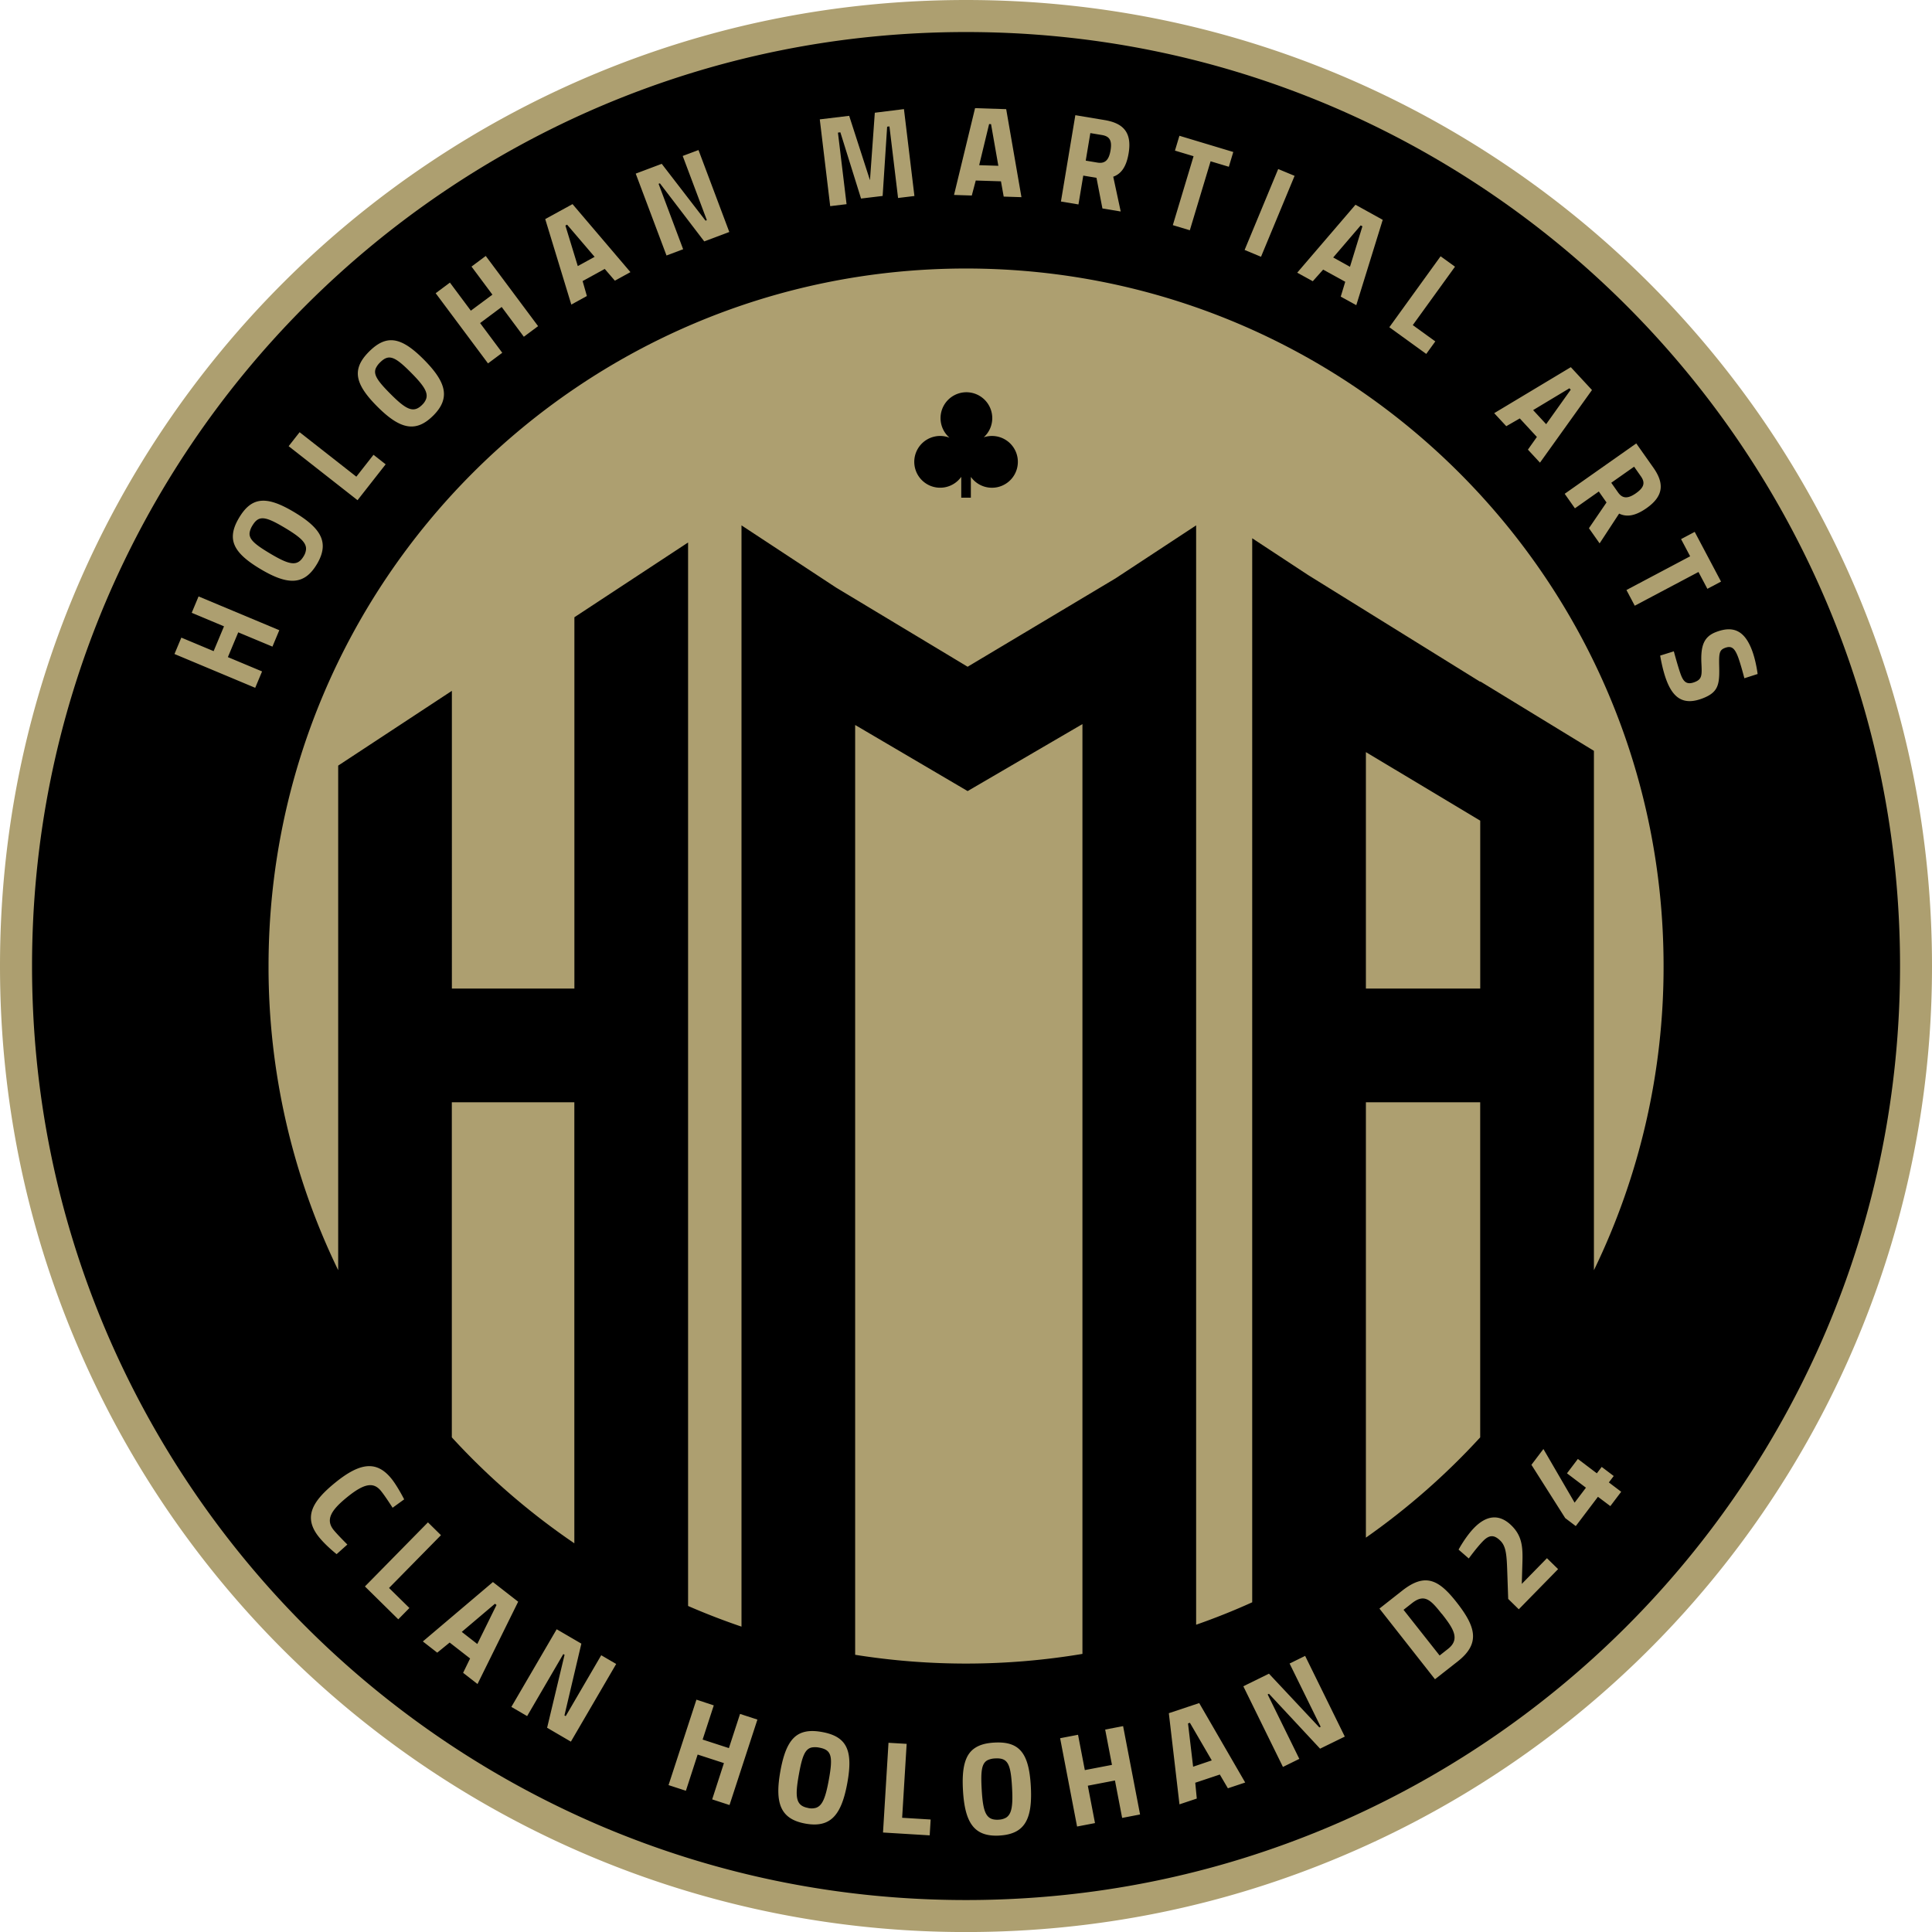 <svg xmlns="http://www.w3.org/2000/svg" viewBox="0 0 1808.74 1808.78"><defs><style>.cls-1,.cls-2{fill:#ad9f70;}.cls-2{fill-rule:evenodd;}</style></defs><g id="Layer_2" data-name="Layer 2"><g id="Layer_1-2" data-name="Layer 1"><circle cx="902.96" cy="903.02" r="897.13"/><g id="Layer_2-2" data-name="Layer 2"><g id="CLAN"><path class="cls-1" d="M1278.76,1031.94v407.6a656.54,656.54,0,0,0,107-93.88V1031.94Z"/><path class="cls-1" d="M905.89,740.61,800.6,678.73v870.49a659.92,659.92,0,0,0,212.78-.84V677.89Z"/><path class="cls-1" d="M423,1031.94v313.73a657.31,657.31,0,0,0,114.7,99.17v-412.9Z"/><polygon class="cls-1" points="1278.76 925.5 1385.79 925.5 1385.79 768.3 1278.76 704.13 1278.76 925.5"/><path class="cls-1" d="M904.41,251.38c-360.66,0-653,292.37-653,653a650.37,650.37,0,0,0,65.2,284.77V716.76l106.44-70V925.5h114.7V577.87l106.44-70v995.64q24.49,10.66,50,19.34v-1031L782.58,550l123.31,74.2,138.47-82.73,75.46-49.62V1521.07q26.79-9.36,52.5-21V503.92l52.47,34.51,161,99.89v-.39l106.44,65v486.24a650.34,650.34,0,0,0,65.21-284.76C1557.44,543.75,1265.06,251.38,904.41,251.38Zm24.21,205.25a24.21,24.21,0,0,1-19.7-10.18v19.46h-9v-19.5a24.23,24.23,0,1,1-11-36.63,24.23,24.23,0,0,1,15.88-42.56h0A24.23,24.23,0,0,1,921,409.4a24.24,24.24,0,1,1,7.62,47.23Z"/><path class="cls-1" d="M1737.74,552.37A907.59,907.59,0,0,0,1256.45,71.08C1144.94,23.91,1026.5,0,904.41,0s-240.53,23.91-352,71.08A907.6,907.6,0,0,0,71.08,552.37C23.91,663.88,0,782.32,0,904.41s23.91,240.53,71.08,352a903.67,903.67,0,0,0,833.29,552.37c122,0,240.53-23.92,352-71.08a903.67,903.67,0,0,0,552.37-833.29C1808.74,782.41,1784.9,663.88,1737.74,552.37Zm-27.63,692.39a877.56,877.56,0,0,1-465.35,465.35c-107.79,45.59-222.3,68.71-340.35,68.71s-232.56-23.12-340.36-68.71A877.58,877.58,0,0,1,98.71,1244.76C53.12,1137,30,1022.46,30,904.41S53.12,671.85,98.71,564.05A877.59,877.59,0,0,1,564.05,98.71C671.85,53.12,786.36,30,904.41,30S1137,53.12,1244.76,98.71a877.58,877.58,0,0,1,465.35,465.34c45.59,107.8,68.71,222.31,68.71,340.36S1755.7,1137,1710.11,1244.76Z"/><path id="HOLOHAN_MARTIAL_ARTS" data-name="HOLOHAN MARTIAL ARTS" class="cls-2" d="M255.06,605.36,261.48,590,185.9,558.37l-6.42,15.34,30.23,12.66L200,609.6l-30.23-12.66-6.42,15.34,75.58,31.65,6.42-15.34-32-13.4,9.7-23.19Zm29.18-84.54c-5.88,9.82-13.22,8.24-31.83-2.89-14.17-8.48-19.59-13.27-18.69-19.47a18.43,18.43,0,0,1,2.53-6.35c5.88-9.82,11.77-9.1,30.38,2,14.07,8.41,20.15,13.74,19.89,20A14.6,14.6,0,0,1,284.24,520.82Zm12.41,7.42c3.52-5.89,5.33-11.27,5.5-16.23.4-11.7-8.42-21.61-26.73-32.55-26.06-15.59-39.82-14.42-51.57,5.23-3.84,6.41-5.77,12-5.85,17.29-.17,10.85,8.05,20.11,25.63,30.63,26.05,15.59,41.26,15.28,53-4.37Zm64.4-93.54-11.38-8.92-16.06,20.49-53.12-41.64-10.26,13.09,64.5,50.56ZM395.23,379c-8.13,8.07-14.85,4.72-30.13-10.67-11.63-11.72-15.7-17.7-13.29-23.49a18,18,0,0,1,4-5.52c8.12-8.07,13.65-5.92,28.93,9.48,11.55,11.63,16.13,18.3,14.31,24.34A14.39,14.39,0,0,1,395.2,379Zm10.19,10.27c4.87-4.84,8-9.6,9.34-14.37,3.28-11.23-2.81-23-17.84-38.16-21.39-21.55-35-23.82-51.27-7.69-5.3,5.27-8.56,10.2-9.94,15.3-2.85,10.48,2.81,21.49,17.25,36,21.39,21.55,36.21,25,52.46,8.89Zm85-74,13.34-9.93-49-65.71-13.33,9.94L461,275.85l-20.2,15-19.59-26.28-13.33,9.94,49,65.7,13.34-9.93-20.75-27.83,20.2-15.06Zm44.44-30.13,14.58-8-4-14,20.71-11.37,9.48,11,14.58-8L536,191.1l-25.56,14Zm-5.53-73.94,1.59-.87,25.75,30.13-15.75,8.64Zm94.66,28,15.57-5.86-23-61.25,1.25-.46L659.31,226l23.46-8.82-28.84-76.71L639.15,146l22.61,60.12-1.24.47-41-53.21-24.36,9.16ZM777.23,193l15.32-1.85-8.07-67,2.27-.27,19.36,62,20.22-2.43,4.21-64.85,2.16-.25,8.07,67,15.31-1.85-9.8-81.36L819,105.54l-4.53,63.18L795,108.43l-27.52,3.32Zm115.93-10.49,16.63.53L913.5,169l23.6.75,2.56,14.31,16.62.53L942,102.19l-29.15-.93ZM926,116.15l1.81.06,6.84,39-17.95-.57Zm106.09,79,17.12,2.85-7-32.57c6.75-2.41,12.12-8.24,14.4-21.91,3.31-19.85-5.3-28.25-22.54-31.12l-27.34-4.56-13.48,80.82,16.4,2.74,4.5-27,12.37,2.06Zm7.61-54.44c-1.52,9.15-5.17,12.7-12.3,11.51l-10.94-1.83,4.31-25.79,10.93,1.82c7.12,1.19,9.52,5.14,8,14.29ZM1100,141l17.42,5.24L1098,210.78l15.92,4.79L1133.36,151l17.08,5.13,4.16-13.84-50.43-15.18Zm65.21,93,15.35,6.39L1212,164.63l-15.35-6.38Zm49.24,21.29,14.57,8,9.71-10.88,20.69,11.39-4.22,13.91,14.56,8,24.75-79.91L1269,191.68ZM1273.9,211l1.59.88-11.65,37.88-15.7-8.71Zm61.36,120.34,8.48-11.72-21.1-15.25,39.53-54.7-13.48-9.74-48,66.42Zm63.62,55.46,11.3,12.2,12.65-7.27,16,17.34-8.39,11.87,11.29,12.2,48.69-68-19.81-21.4Zm70.41-23.29,1.22,1.33-23,32.28-12.2-13.18Zm18.27,131,10,14.2,18.26-27.88c6.46,3.12,14.38,2.85,25.71-5.12,16.46-11.59,16.39-23.62,6.34-37.91l-16-22.67-67,47.16,9.57,13.6,22.37-15.75,7.21,10.26Zm44.11-32.8c-7.58,5.34-12.67,5.23-16.83-.68l-6.38-9.07,21.39-15.05,6.38,9.07c4.15,5.92,3,10.39-4.57,15.73Zm42.14,43,8.51,16.08-59.64,31.58,7.78,14.7,59.65-31.58,8.34,15.76,12.78-6.77-24.64-46.54ZM1645.49,631s-1.49-12.33-5.37-22.46c-6.75-17.68-17-23.18-33.54-16.85-11.48,4.39-14.54,12.91-13.7,29.62.57,11.27.45,14.67-6.42,17.29s-10.14.14-12.72-6.62-6.69-22.21-6.69-22.21l-12.79,4s2.1,13.26,6,23.39c6.76,17.67,17.06,23,33.61,16.7,14.63-5.6,16.08-12.61,15.65-29.6-.28-12.54,0-15.6,5.37-17.67,6-2.28,9,0,12.19,8.25,2.58,6.75,6,20.14,6,20.14Z"/><path id="Clan_Holohan_D24" data-name="Clan Holohan D24" class="cls-2" d="M325.2,1446s-9-8.94-12.78-13.55c-8.05-9.89-2.11-18.87,12.49-30.74,16.14-13.13,24.81-14.44,31.76-5.89,4.06,5,10.88,15.73,10.88,15.73l10.84-7.86s-6.44-12.63-12-19.45c-13.44-16.52-28.67-15.62-52.58,3.83-21.61,17.58-30.27,32.44-15,51.17,6.64,8.16,16.33,15.76,16.33,15.76Zm47.67,70,10.42-10.59-19.07-18.75,48.61-49.43-12.18-12-59,60Zm23,20.72,13.48,10.5,11.62-9.47,19.14,14.91-6.54,13.43,13.48,10.5,38.06-77.07-23.63-18.41Zm67.51-35.29,1.47,1.14-18,36.55-14.55-11.34ZM478.74,1598l14.76,8.61,33.87-58.07,1.17.69-16.33,68.3,22.25,13,42.41-72.72-14-8.17-33.24,57-1.18-.69,15.82-67.17-23.1-13.47Zm188,86.58,16.24,5.3,26.11-80-16.25-5.3-10.44,32-24.6-8,10.44-32L652,1591.22l-26.11,80,16.25,5.29,11-33.9,24.6,8Zm89.94,8.06c-11.57-2.1-12.7-9.73-8.71-31.66,3-16.69,5.68-23.63,12-25a18.94,18.94,0,0,1,7,.14c11.57,2.11,13,8,9,30-3,16.56-5.93,24.34-12.09,26.36a14.79,14.79,0,0,1-7.21.2ZM754,1707.26c6.94,1.26,12.77,1.06,17.6-.57,11.4-3.85,17.74-15.91,21.66-37.47,5.59-30.69-.51-43.51-23.66-47.71-7.55-1.38-13.62-1.22-18.73.61-10.5,3.76-16.45,15-20.22,35.72-5.58,30.69.21,45.21,23.35,49.42Zm116.38,11,.9-14.83-26.69-1.63,4.22-69.2-17-1-5.13,84Zm64.52-14.66c-11.74.65-14.62-6.5-15.86-28.75-.94-16.94,0-24.31,5.81-27.11a18.62,18.62,0,0,1,6.86-1.5c11.74-.65,14.52,4.77,15.76,27,.94,16.81-.09,25-5.61,28.46a15,15,0,0,1-7,1.88Zm.83,14.83q10.5-.59,17-4.66c10.19-6.4,13.54-19.61,12.32-41.48-1.73-31.15-10.65-42.19-34.14-40.88-7.66.42-13.53,2-18.07,5-9.33,6.1-12.49,18.43-11.32,39.44,1.73,31.15,10.75,43.92,34.24,42.61Zm114.82-16.5,16.78-3.22L1051.45,1616l-16.78,3.22,6.35,33.07-25.41,4.88-6.35-33.07-16.77,3.22,15.87,82.68,16.78-3.22-6.72-35,25.41-4.88Zm53.67-12.7,16.21-5.41L1119,1669l23-7.68,7.56,12.88,16.2-5.4-43.06-74.38-28.43,9.47Zm8-75.76,1.77-.58,20.47,35.19L1117,1654Zm88.87,40.73,15.33-7.54-29.64-60.33,1.22-.6,47.87,51.38L1259,1625.8l-37.13-75.55-14.55,7.15,29.1,59.22-1.23.6L1188,1566.9l-24,11.79Zm163.7-98.85c21.51-16.91,16.68-32.66-1.23-55.42-16.69-21.22-29.32-27.66-50.83-10.74l-21.3,16.76,52,66.17Zm-15-44.55c10.72,13.62,17.54,23.69,5.86,32.88l-7.88,6.2L1314,1507.11l7.88-6.2c11.68-9.18,17.49-3.2,27.82,9.94Zm108.9-41.79-10.44-10.22-23.56,24.06.58-19.53c.46-14.62-.09-25.21-10.27-35.17-11.76-11.52-23.82-9.12-34.9,2.21-8.06,8.23-14.58,20.38-14.58,20.38l9.54,8.3s7.42-10.23,13.31-16.25,10.44-6.07,16.19-.44c5.22,5.11,6,12.46,6.53,29.09l.88,25.47,9.91,9.7Zm48.91-59,10.16-13.42-11.55-8.75,4.56-6-11.25-8.52-4.56,6-17.77-13.45L1467,1379.33l17.76,13.45-10.61,14-29.21-50.22-11.21,14.8,31.64,49.89,9.88,7.47L1496,1401.3Z"/></g></g></g></g></svg>